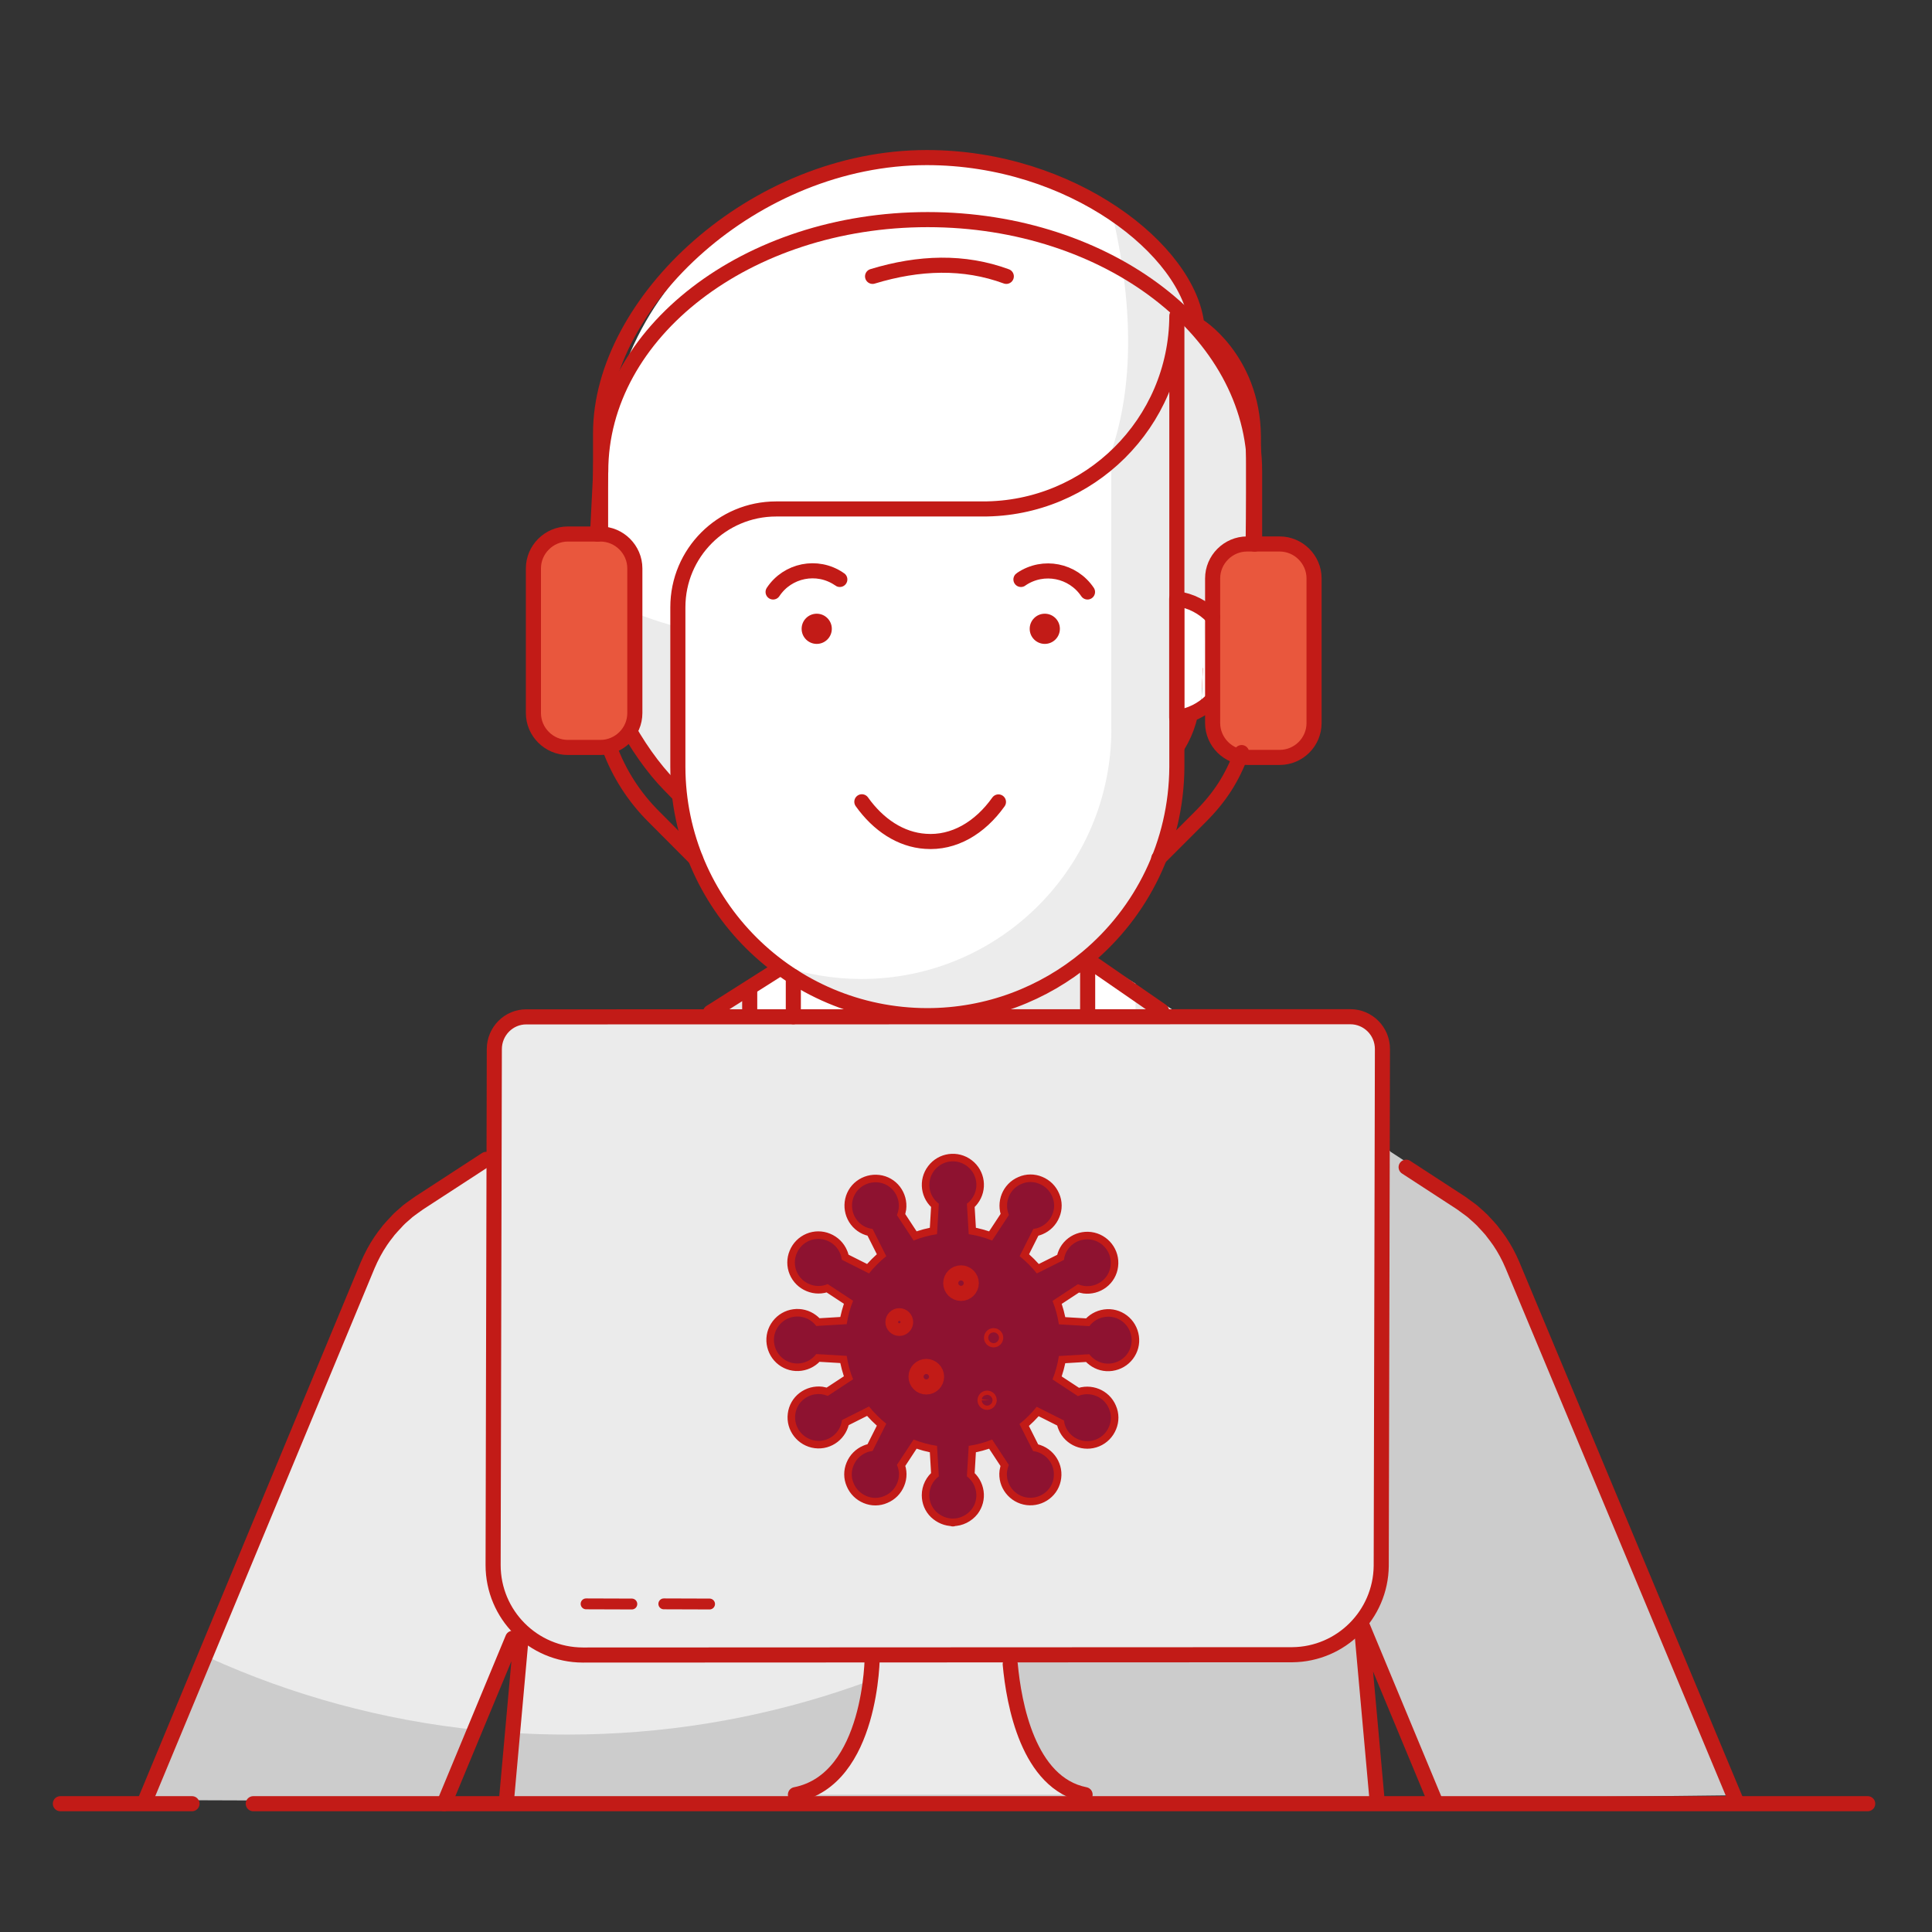 <?xml version="1.0" encoding="UTF-8"?>
<svg width="128px" height="128px" viewBox="0 0 128 128" version="1.1" xmlns="http://www.w3.org/2000/svg" xmlns:xlink="http://www.w3.org/1999/xlink">
    <rect x="0" y="0" width="128" height="128" fill="#333333" stroke="none"/>
    <title>Illustration/128px/People/y32-coronavirus-emergency</title>
    <g id="Illustration/128px/People/y32-coronavirus-emergency" stroke="none" stroke-width="1" fill="none" fill-rule="evenodd">
        <polygon id="BG" fill-opacity="0" fill="#FFFFFF" points="0 128.001 128 128.001 128 0.001 0 0.001"></polygon>
        <g id="Illustration-128px_People-y32-coronavirus-emergency" transform="translate(4, 10.43)">
            <g id="color_113_" transform="translate(36.01, 0)" fill-rule="nonzero">
                <path d="M39.47,11.65 C41.75,13.04 43.11,15.16 43.12,18.36 C43.12,19.8 42.86,25.28 43.11,25.01 C42.82,30.56 41.62,34.06 39.15,34.67 C39.16,37.67 38.09,39.16 36,41.28 L33.6,43.72 L6.94,43.72 L4.56,41.28 C2.47,39.17 0.01,36.29 0.01,33.29 L0.01,21.82 C0.01,6.35 13.4,0 21.55,0 C21.56,0.01 37.47,0.05 39.47,11.65 Z" id="Path" fill="#FFFFFF"></path>
                <path d="M43.12,18.36 C43.12,19.8 42.57,28.37 42.82,28.1 C42.49,31.51 40.71,34.9 39.14,34.68 C39.15,37.68 38.06,39.12 35.98,41.23 L33.59,43.67 L6.93,43.67 L4.55,41.23 C2.46,39.12 0,36.24 0,33.24 L0,29.23 C5.43,32.08 12.96,32.86 18.91,31.45 C32.73,28.16 36.93,17.92 33.7,3.84 C35.51,4.36 38.89,9.48 39.47,11.65 C41.27,11.91 43.12,16 43.12,18.36 Z" id="Path" fill="#EBEBEB"></path>
            </g>
            <g id="stroke_122_" transform="translate(35.79, 0.01)" stroke="#C21B17" stroke-linecap="round" stroke-linejoin="round">
                <path d="M33.7,44 L36.1,41.55 C38.19,39.42 39.28,37.91 39.27,34.9 C41.96,33.45 43.26,28.78 43.24,25.17 C43.26,23.96 43.27,20.72 43.25,18.48 C43.21,13.3 39.45,10.98 39.5,11.1 C38.97,6.14 31.23,1.77635684e-15 21.61,1.77635684e-15 C10.17,1.77635684e-15 7.10542736e-15,9.57 7.10542736e-15,18.25 L7.10542736e-15,32.18 C-0.01,35.2 2.47,39.43 4.56,41.56 L6.95,44.01" id="Path"></path>
            </g>
            <g id="man_7_" transform="translate(0, 4.12)">
                <g id="color_112_" transform="translate(5.84, 6.37)" fill-rule="nonzero">
                    <path d="M24.93,87.73 L23.99,98.24 L81.68,98.24 L80.62,86.45 L85.52,98.24 L105.31,98.02 L90.65,62.74 C90.65,62.74 90.65,62.74 90.65,62.74 C90.41,62.17 90.12,61.63 89.78,61.13 C89.64,60.93 89.49,60.73 89.34,60.54 C89.31,60.5 89.28,60.46 89.25,60.42 C89.09,60.23 88.92,60.05 88.75,59.87 C88.72,59.84 88.69,59.8 88.65,59.76 C88.5,59.61 88.33,59.46 88.17,59.32 C88.11,59.27 88.05,59.21 87.99,59.16 C87.85,59.05 87.71,58.95 87.57,58.85 C87.47,58.78 87.37,58.7 87.27,58.63 C87.24,58.61 87.21,58.59 87.18,58.57 L87.18,58.57 L62.67,42.62 M24.38,87.52 L25.1,85.78 L24.92,87.74 M42.77,42.62 L18.27,58.56 L18.27,58.56 C18.24,58.58 18.21,58.6 18.18,58.62 C18.07,58.69 17.98,58.77 17.87,58.84 C17.73,58.94 17.59,59.04 17.45,59.15 C17.39,59.2 17.33,59.26 17.27,59.31 C17.11,59.45 16.94,59.59 16.79,59.75 C16.76,59.78 16.73,59.82 16.69,59.86 C16.52,60.04 16.35,60.22 16.19,60.41 C16.16,60.45 16.13,60.49 16.1,60.53 C15.95,60.72 15.8,60.91 15.67,61.11 C15.33,61.61 15.04,62.16 14.8,62.72 C14.8,62.72 14.8,62.72 14.8,62.72 L0,98.34 L19.85,98.41 L24.37,87.52" id="Shape" fill="#CCCCCC"></path>
                    <path d="M62.67,42.62 L42.77,42.62 L18.27,58.56 L18.27,58.56 C18.24,58.58 18.21,58.6 18.18,58.62 C18.07,58.69 17.98,58.77 17.87,58.84 C17.73,58.94 17.59,59.04 17.45,59.15 C17.39,59.2 17.33,59.26 17.27,59.31 C17.11,59.45 16.94,59.59 16.79,59.75 C16.76,59.78 16.73,59.82 16.69,59.86 C16.52,60.04 16.35,60.22 16.19,60.41 C16.16,60.45 16.13,60.49 16.1,60.53 C15.95,60.72 15.8,60.91 15.67,61.11 C15.33,61.61 15.04,62.16 14.8,62.72 C14.8,62.72 14.8,62.72 14.8,62.72 L3.93,88.87 C9.47,91.39 15.49,93.05 21.8,93.7 L25.1,85.75 L24.37,93.9 C25.49,93.97 26.62,94 27.76,94 C52.96,94 74.38,77.85 82.25,55.34 L62.67,42.62 Z" id="Path" fill="#EBEBEB"></path>
                    <path d="M40.11,44.36 L40.11,49.87 C40.11,56.85 45.77,62.51 52.75,62.51 C59.73,62.51 65.39,56.85 65.39,49.87 L65.39,44.25 L61.39,41.8 C61.39,41.8 50.58,46.02 43.63,41.26 C41.64,43.04 40.11,44.36 40.11,44.36 Z" id="Path" fill="#FFFFFF"></path>
                    <path d="M43,40.86 L43,49.87 C43,55.25 47.36,59.62 52.75,59.62 L52.75,59.62 C58.13,59.62 62.5,55.26 62.5,49.87 L62.5,40.86 C59.39,42.24 51.16,45.84 43,40.86 Z" id="Path" fill="#EBEBEB"></path>
                    <path d="M46.15,42.38 C45.11,42 44.05,41.5 43,40.86 L43,49.87 C43,55.21 47.29,59.53 52.61,59.61 L52.61,51.45 C52.6,47.36 49.99,43.78 46.15,42.38 Z" id="Path" fill="#FFFFFF"></path>
                    <path d="M69.74,26.05 C69.3,26.24 68.82,26.34 68.31,26.34 C66.29,26.34 64.64,24.7 64.64,22.67 C64.64,20.64 66.28,19 68.31,19 C68.92,19 69.5,19.15 70.01,19.42" id="Path" fill="#FFFFFF"></path>
                    <path d="M70.02,19.43 C71.19,20.04 71.98,21.27 71.98,22.68 C71.98,24.2 71.06,25.5 69.74,26.06" id="Path" fill="#FFFFFF"></path>
                    <path d="M68.31,3.55271368e-15 L68.31,29.89 C68.31,39.02 60.92,46.42 51.79,46.43 L51.79,46.43 C42.66,46.43 35.25,39.03 35.25,29.89 L35.25,29.89 L35.25,29.89 L35.25,19.31 C35.25,15.72 38.16,12.81 41.75,12.8 L41.75,12.8 L55.4,12.8 C62.48,12.85 68.26,7.15 68.32,0.07 C68.31,0.05 68.31,0.03 68.31,3.55271368e-15 L68.31,3.55271368e-15 Z" id="Path" fill="#ECECEC"></path>
                    <path d="M63.78,27.38 L63.78,9.81 C61.45,11.79 58.5,12.87 55.44,12.86 L41.8,12.86 C38.2,12.84 35.27,15.74 35.26,19.34 C35.26,19.35 35.26,19.36 35.26,19.37 L35.26,19.37 L35.26,29.9 C35.27,35.04 37.67,39.89 41.76,43.01 C43.51,43.62 45.36,43.94 47.22,43.94 L47.22,43.94 C56.36,43.95 63.78,36.55 63.79,27.4 L63.79,27.4 L63.79,27.38 L63.78,27.38 Z" id="Path" fill="#FFFFFF"></path>
                    <circle id="Oval" fill="#C21B17" cx="44.27" cy="20.74" r="1"></circle>
                    <circle id="Oval" fill="#C21B17" cx="59.38" cy="20.74" r="1"></circle>
                    <path d="M23.05,82.71 L81.67,82.82 L81.67,82.82 C81.66,85.55 79.72,88.76 76.99,88.76 L27.99,88.77 C26.68,88.77 25.42,88.24 24.49,87.31 C23.56,86.38 23.05,85.11 23.05,83.8 L23.05,82.7 L23.05,82.71 Z" id="Path_3021_" fill="#CCCCCC"></path>
                    <path d="M42.86,97.98 C47.95,96.98 47.95,87.91 47.95,87.91 L57.02,87.91 C57.02,87.91 57.02,96.98 62.06,97.98" id="Path_3020_" fill="#EBEBEB"></path>
                    <path d="M65.11,46.43 L79.84,46.43 C81.02,46.43 81.97,47.39 81.97,48.57 L81.89,82.8 C81.88,86.09 79.21,88.74 75.93,88.74 L28.98,88.76 C25.69,88.75 23.04,86.08 23.04,82.8 L23.12,48.57 C23.12,47.39 24.08,46.44 25.26,46.44 L65.11,46.43" id="Path_3019_" fill="#EBEBEB"></path>
                    <path d="M75.03,29.36 L72.87,29.36 C71.62,29.36 70.59,28.33 70.59,27.08 L70.59,17.5 C70.59,16.25 71.62,15.22 72.87,15.22 L75.03,15.22 C76.28,15.22 77.31,16.25 77.31,17.5 L77.31,27.08 C77.31,28.33 76.29,29.36 75.03,29.36 Z" id="Path" fill="#E9573D"></path>
                    <path d="M29.94,28.6 L27.78,28.6 C26.53,28.6 25.5,27.57 25.5,26.32 L25.5,16.74 C25.5,15.49 26.53,14.46 27.78,14.46 L29.94,14.46 C31.19,14.46 32.22,15.49 32.22,16.74 L32.22,26.32 C32.22,27.58 31.19,28.6 29.94,28.6 Z" id="Path" fill="#E9573D"></path>
                </g>
                <g id="stroke_121_" stroke="#C21B17">
                    <line x1="48.56" y1="52.81" x2="48.56" y2="50.15" id="Path" stroke-linecap="round" stroke-linejoin="round"></line>
                    <line x1="68.06" y1="48.9" x2="68.06" y2="52.55" id="Path" stroke-linecap="round" stroke-linejoin="round"></line>
                    <path d="M72.96,52.43 L68.24,49.17 M111.03,104.78 L96.21,69.28 C96.21,69.28 96.21,69.28 96.21,69.28 C95.97,68.71 95.68,68.17 95.34,67.67 C95.2,67.47 95.05,67.27 94.9,67.08 C94.87,67.04 94.84,67 94.81,66.96 C94.65,66.77 94.48,66.59 94.31,66.41 C94.28,66.38 94.25,66.34 94.21,66.3 C94.06,66.15 93.89,66 93.73,65.86 C93.67,65.81 93.61,65.75 93.55,65.7 C93.41,65.59 93.27,65.49 93.13,65.39 C93.03,65.32 92.93,65.24 92.83,65.17 C92.8,65.15 92.77,65.13 92.74,65.11 L92.74,65.11 L89.16,62.78 M87.24,104.78 L86.18,92.99 L91.08,104.78 M30.52,93.99 L29.55,104.78 M25.42,104.95 L29.97,93.99 M28.21,62.26 L23.83,65.11 L23.83,65.11 C23.8,65.13 23.77,65.15 23.74,65.17 C23.63,65.24 23.54,65.32 23.43,65.39 C23.29,65.49 23.15,65.59 23.01,65.7 C22.95,65.75 22.89,65.81 22.83,65.86 C22.67,66 22.5,66.14 22.35,66.3 C22.32,66.33 22.29,66.37 22.25,66.41 C22.08,66.59 21.91,66.77 21.75,66.96 C21.72,67 21.69,67.04 21.66,67.08 C21.51,67.27 21.36,67.46 21.23,67.66 C20.89,68.16 20.6,68.71 20.36,69.27 C20.36,69.27 20.36,69.27 20.36,69.27 L5.57,104.87 M47.55,49.68 L43.07,52.52" id="Shape" stroke-linecap="round" stroke-linejoin="round"></path>
                    <line x1="45.67" y1="52.74" x2="45.67" y2="50.9" id="Path" stroke-linecap="round" stroke-linejoin="round"></line>
                    <path d="M47.22,24.67 C48.18,23.22 50.14,22.83 51.58,23.8 C51.6,23.81 51.62,23.83 51.64,23.84" id="Path" stroke-linecap="round" stroke-linejoin="round"></path>
                    <path d="M68.05,24.67 C67.08,23.23 65.13,22.84 63.68,23.81 C63.67,23.82 63.65,23.83 63.64,23.84" id="Path" stroke-linecap="round" stroke-linejoin="round"></path>
                    <path d="M62.15,38.58 C60.92,40.31 59.19,41.33 57.31,41.19 C55.67,41.08 54.19,40.1 53.1,38.57" id="Path" stroke-linecap="round" stroke-linejoin="round"></path>
                    <path d="M76.34,26.33 C75.73,25.68 74.9,25.24 73.96,25.12 L73.96,32.99 C74.86,32.88 75.65,32.47 76.25,31.88" id="Path" stroke-linecap="round" stroke-linejoin="round"></path>
                    <path d="M68.02,48.9 C65.15,51.29 61.46,52.74 57.43,52.74 L57.43,52.74 C48.33,52.73 40.94,45.37 40.91,36.27 L40.91,25.68 C40.91,22.08 43.83,19.17 47.42,19.17 L47.42,19.17 L61.08,19.17 C68.17,19.2 73.94,13.47 73.97,6.38 C73.97,6.38 73.97,6.38 73.97,6.38 L73.97,6.38 L73.97,36.27 C73.94,41.35 71.64,45.88 68.02,48.9" id="Path" stroke-linecap="round" stroke-linejoin="round"></path>
                    <path d="M36.38,34.98 C37.01,36.69 38.01,38.26 39.33,39.57 L42.07,42.32" id="Path" stroke-linecap="round" stroke-linejoin="round"></path>
                    <path d="M72.77,42.32 L75.52,39.57 C76.83,38.26 77.63,37.01 78.26,35.31" id="Path" stroke-linecap="round" stroke-linejoin="round"></path>
                    <line x1="3.55271368e-15" y1="104.95" x2="8.72" y2="104.95" id="Path" stroke-linecap="round" stroke-linejoin="round"></line>
                    <line x1="12.78" y1="104.95" x2="119.74" y2="104.95" id="Path" stroke-linecap="round" stroke-linejoin="round"></line>
                    <path d="M30.88,52.82 L85.46,52.81 C86.64,52.81 87.59,53.77 87.59,54.95 L87.51,89.2 C87.47,92.44 84.85,95.05 81.62,95.08 L34.61,95.1 C31.32,95.09 28.67,92.42 28.67,89.14 L28.75,54.96 C28.75,53.77 29.71,52.81 30.88,52.82 L30.88,52.82 Z" id="Path_3018_"></path>
                    <line x1="34.83" y1="91.71" x2="37.86" y2="91.72" id="Path_3017_" stroke-width="0.72" stroke-linecap="round" stroke-linejoin="round"></line>
                    <path d="M62.93,95.71 C63.17,98.31 64.11,103.6 67.89,104.35" id="Path_3016_" stroke-linecap="round" stroke-linejoin="round"></path>
                    <path d="M48.7,104.35 C53.79,103.35 53.79,95.13 53.79,95.13" id="Path_3015_" stroke-linecap="round" stroke-linejoin="round"></path>
                    <line x1="39.98" y1="91.71" x2="43.01" y2="91.72" id="Path_3014_" stroke-width="0.72" stroke-linecap="round" stroke-linejoin="round"></line>
                    <path d="M35.78,34.97 L33.62,34.97 C32.37,34.97 31.34,33.94 31.34,32.69 L31.34,23.11 C31.34,21.86 32.37,20.83 33.62,20.83 L35.78,20.83 C37.03,20.83 38.06,21.86 38.06,23.11 L38.06,32.69 C38.06,33.95 37.03,34.97 35.78,34.97 Z" id="Path"></path>
                    <path d="M80.78,35.63 L78.62,35.63 C77.37,35.63 76.34,34.6 76.34,33.35 L76.34,23.77 C76.34,22.52 77.37,21.49 78.62,21.49 L80.78,21.49 C82.03,21.49 83.06,22.52 83.06,23.77 L83.06,33.35 C83.06,34.61 82.04,35.63 80.78,35.63 Z" id="Path"></path>
                    <path d="M35.59,20.84 L35.8,16.68 C35.8,7.47 45.5,-3.55271368e-15 57.46,-3.55271368e-15 C69.42,-3.55271368e-15 79.12,7.47 79.12,16.68 L79.12,21.5" id="Path" stroke-linecap="round" stroke-linejoin="round"></path>
                    <path d="M53.81,3.76 C56.9,2.82 59.87,2.73 62.67,3.76" id="Path" stroke-linecap="round" stroke-linejoin="round"></path>
                </g>
            </g>
            <g id="virus-cell-covid19-corona-coronavirus_2_" transform="translate(47.274, 66.512)">
                <path d="M11.856,23.668 L11.856,23.688 L11.856,23.668 C12.336,23.668 12.796,23.438 13.096,23.058 C13.346,22.728 13.456,22.318 13.396,21.908 C13.336,21.498 13.126,21.128 12.796,20.878 L12.786,20.868 L12.906,18.848 L12.926,18.848 C13.436,18.768 13.946,18.638 14.436,18.438 L14.456,18.428 L15.566,20.118 L15.556,20.128 C15.506,20.258 15.466,20.398 15.446,20.538 C15.336,21.388 15.946,22.168 16.796,22.278 C17.206,22.328 17.616,22.218 17.946,21.968 C18.276,21.718 18.486,21.348 18.536,20.938 C18.646,20.088 18.036,19.308 17.186,19.198 L17.176,19.198 L17.166,19.188 L16.266,17.398 L16.286,17.388 C16.696,17.058 17.066,16.688 17.396,16.278 L17.406,16.258 L19.216,17.168 L19.216,17.178 C19.236,17.318 19.266,17.458 19.326,17.588 C19.656,18.378 20.576,18.748 21.366,18.418 C21.746,18.258 22.046,17.958 22.206,17.568 C22.366,17.188 22.366,16.758 22.196,16.378 C21.866,15.588 20.946,15.218 20.156,15.548 L20.146,15.558 L18.456,14.448 L18.466,14.428 C18.656,13.948 18.796,13.438 18.876,12.918 L18.876,12.898 L20.896,12.778 L20.906,12.788 C20.986,12.898 21.086,12.998 21.206,13.088 C21.536,13.338 21.946,13.448 22.356,13.388 C22.766,13.328 23.136,13.118 23.386,12.788 C23.636,12.458 23.746,12.048 23.686,11.638 C23.626,11.228 23.416,10.858 23.086,10.608 C22.756,10.358 22.346,10.248 21.936,10.308 C21.526,10.368 21.156,10.578 20.906,10.908 L20.896,10.918 L18.876,10.798 L18.876,10.778 C18.796,10.268 18.666,9.758 18.466,9.268 L18.456,9.248 L20.146,8.138 L20.156,8.148 C20.286,8.198 20.426,8.238 20.566,8.258 C20.976,8.308 21.386,8.198 21.716,7.948 C22.046,7.698 22.256,7.328 22.306,6.918 C22.416,6.068 21.806,5.288 20.956,5.178 C20.546,5.128 20.136,5.238 19.806,5.488 C19.476,5.738 19.266,6.108 19.216,6.518 L19.216,6.528 L17.416,7.428 L17.406,7.408 C17.076,6.998 16.706,6.628 16.296,6.298 L16.276,6.288 L17.186,4.478 L17.196,4.478 C17.336,4.458 17.476,4.428 17.606,4.368 C17.986,4.208 18.286,3.908 18.446,3.518 C18.606,3.138 18.606,2.708 18.436,2.328 C18.276,1.948 17.976,1.648 17.586,1.488 C17.206,1.328 16.776,1.328 16.396,1.498 C15.606,1.828 15.236,2.748 15.566,3.538 L15.566,3.558 L14.456,5.248 L14.436,5.238 C13.956,5.048 13.446,4.908 12.926,4.828 L12.906,4.828 L12.786,2.808 L12.796,2.798 C12.906,2.718 13.006,2.618 13.096,2.498 C13.616,1.818 13.486,0.838 12.796,0.318 C12.116,-0.202 11.136,-0.072 10.616,0.618 C10.096,1.298 10.226,2.278 10.916,2.798 L10.926,2.808 L10.806,4.828 L10.786,4.828 C10.276,4.908 9.766,5.038 9.276,5.238 L9.256,5.248 L8.146,3.558 L8.156,3.548 C8.206,3.418 8.246,3.278 8.266,3.138 C8.316,2.728 8.206,2.318 7.956,1.988 C7.706,1.658 7.336,1.448 6.926,1.398 C6.516,1.348 6.106,1.458 5.776,1.708 C5.446,1.958 5.236,2.328 5.186,2.738 C5.136,3.148 5.246,3.558 5.496,3.888 C5.746,4.218 6.116,4.428 6.526,4.478 L6.536,4.478 L7.446,6.288 L7.426,6.298 C7.016,6.628 6.646,6.998 6.316,7.408 L6.306,7.428 L4.496,6.518 L4.496,6.508 C4.476,6.368 4.446,6.228 4.386,6.098 C4.226,5.718 3.926,5.418 3.536,5.258 C3.156,5.098 2.726,5.098 2.346,5.258 C1.966,5.418 1.666,5.718 1.506,6.108 C1.346,6.488 1.346,6.918 1.506,7.298 C1.666,7.678 1.966,7.978 2.356,8.138 C2.736,8.298 3.166,8.298 3.546,8.138 L3.556,8.128 L5.246,9.238 L5.236,9.258 C5.046,9.738 4.906,10.248 4.826,10.768 L4.826,10.788 L2.806,10.908 L2.796,10.898 C2.716,10.788 2.616,10.688 2.496,10.598 C1.816,10.078 0.836,10.208 0.316,10.898 C0.066,11.228 -0.044,11.638 0.016,12.048 C0.076,12.458 0.286,12.828 0.616,13.078 C0.946,13.328 1.356,13.438 1.766,13.378 C2.176,13.318 2.546,13.108 2.796,12.778 L2.806,12.768 L4.826,12.888 L4.826,12.908 C4.906,13.418 5.036,13.928 5.236,14.418 L5.246,14.438 L3.556,15.548 L3.566,15.538 C3.436,15.488 3.296,15.448 3.156,15.428 C2.746,15.378 2.336,15.488 2.006,15.738 C1.676,15.988 1.466,16.358 1.416,16.768 C1.306,17.618 1.916,18.398 2.766,18.508 C3.616,18.618 4.396,18.008 4.506,17.158 L4.506,17.148 L4.516,17.138 L6.306,16.238 L6.316,16.258 C6.646,16.668 7.016,17.038 7.426,17.368 L7.446,17.378 L6.536,19.188 L6.526,19.188 C6.386,19.208 6.246,19.238 6.116,19.298 C5.736,19.458 5.436,19.758 5.276,20.148 C5.116,20.528 5.116,20.958 5.286,21.338 C5.446,21.718 5.746,22.018 6.136,22.178 C6.516,22.338 6.946,22.338 7.326,22.168 C7.706,22.008 8.006,21.708 8.166,21.318 C8.326,20.938 8.326,20.508 8.156,20.128 L8.146,20.118 L9.256,18.428 L9.276,18.438 C9.756,18.628 10.266,18.768 10.786,18.848 L10.806,18.848 L10.926,20.868 L10.916,20.878 C10.526,21.168 10.296,21.638 10.296,22.118 C10.296,22.538 10.456,22.928 10.756,23.218 C11.056,23.498 11.446,23.668 11.856,23.668 C11.856,23.668 11.856,23.668 11.856,23.668 Z" id="Path" stroke="#C21B17" stroke-linecap="round" stroke-linejoin="round"></path>
                <path d="M11.856,23.668 L11.856,23.688 L11.856,23.668 C12.336,23.668 12.796,23.438 13.096,23.058 C13.346,22.728 13.456,22.318 13.396,21.908 C13.336,21.498 13.126,21.128 12.796,20.878 L12.786,20.868 L12.906,18.848 L12.926,18.848 C13.436,18.768 13.946,18.638 14.436,18.438 L14.456,18.428 L15.566,20.118 L15.556,20.128 C15.506,20.258 15.466,20.398 15.446,20.538 C15.336,21.388 15.946,22.168 16.796,22.278 C17.206,22.328 17.616,22.218 17.946,21.968 C18.276,21.718 18.486,21.348 18.536,20.938 C18.646,20.088 18.036,19.308 17.186,19.198 L17.176,19.198 L17.166,19.188 L16.266,17.398 L16.286,17.388 C16.696,17.058 17.066,16.688 17.396,16.278 L17.406,16.258 L19.216,17.168 L19.216,17.178 C19.236,17.318 19.266,17.458 19.326,17.588 C19.656,18.378 20.576,18.748 21.366,18.418 C21.746,18.258 22.046,17.958 22.206,17.568 C22.366,17.188 22.366,16.758 22.196,16.378 C21.866,15.588 20.946,15.218 20.156,15.548 L20.146,15.558 L18.456,14.448 L18.466,14.428 C18.656,13.948 18.796,13.438 18.876,12.918 L18.876,12.898 L20.896,12.778 L20.906,12.788 C20.986,12.898 21.086,12.998 21.206,13.088 C21.536,13.338 21.946,13.448 22.356,13.388 C22.766,13.328 23.136,13.118 23.386,12.788 C23.636,12.458 23.746,12.048 23.686,11.638 C23.626,11.228 23.416,10.858 23.086,10.608 C22.756,10.358 22.346,10.248 21.936,10.308 C21.526,10.368 21.156,10.578 20.906,10.908 L20.896,10.918 L18.876,10.798 L18.876,10.778 C18.796,10.268 18.666,9.758 18.466,9.268 L18.456,9.248 L20.146,8.138 L20.156,8.148 C20.286,8.198 20.426,8.238 20.566,8.258 C20.976,8.308 21.386,8.198 21.716,7.948 C22.046,7.698 22.256,7.328 22.306,6.918 C22.416,6.068 21.806,5.288 20.956,5.178 C20.546,5.128 20.136,5.238 19.806,5.488 C19.476,5.738 19.266,6.108 19.216,6.518 L19.216,6.528 L17.416,7.428 L17.406,7.408 C17.076,6.998 16.706,6.628 16.296,6.298 L16.276,6.288 L17.186,4.478 L17.196,4.478 C17.336,4.458 17.476,4.428 17.606,4.368 C17.986,4.208 18.286,3.908 18.446,3.518 C18.606,3.138 18.606,2.708 18.436,2.328 C18.276,1.948 17.976,1.648 17.586,1.488 C17.206,1.328 16.776,1.328 16.396,1.498 C15.606,1.828 15.236,2.748 15.566,3.538 L15.566,3.558 L14.456,5.248 L14.436,5.238 C13.956,5.048 13.446,4.908 12.926,4.828 L12.906,4.828 L12.786,2.808 L12.796,2.798 C12.906,2.718 13.006,2.618 13.096,2.498 C13.616,1.818 13.486,0.838 12.796,0.318 C12.116,-0.202 11.136,-0.072 10.616,0.618 C10.096,1.298 10.226,2.278 10.916,2.798 L10.926,2.808 L10.806,4.828 L10.786,4.828 C10.276,4.908 9.766,5.038 9.276,5.238 L9.256,5.248 L8.146,3.558 L8.156,3.548 C8.206,3.418 8.246,3.278 8.266,3.138 C8.316,2.728 8.206,2.318 7.956,1.988 C7.706,1.658 7.336,1.448 6.926,1.398 C6.516,1.348 6.106,1.458 5.776,1.708 C5.446,1.958 5.236,2.328 5.186,2.738 C5.136,3.148 5.246,3.558 5.496,3.888 C5.746,4.218 6.116,4.428 6.526,4.478 L6.536,4.478 L7.446,6.288 L7.426,6.298 C7.016,6.628 6.646,6.998 6.316,7.408 L6.306,7.428 L4.496,6.518 L4.496,6.508 C4.476,6.368 4.446,6.228 4.386,6.098 C4.226,5.718 3.926,5.418 3.536,5.258 C3.156,5.098 2.726,5.098 2.346,5.258 C1.966,5.418 1.666,5.718 1.506,6.108 C1.346,6.488 1.346,6.918 1.506,7.298 C1.666,7.678 1.966,7.978 2.356,8.138 C2.736,8.298 3.166,8.298 3.546,8.138 L3.556,8.128 L5.246,9.238 L5.236,9.258 C5.046,9.738 4.906,10.248 4.826,10.768 L4.826,10.788 L2.806,10.908 L2.796,10.898 C2.716,10.788 2.616,10.688 2.496,10.598 C1.816,10.078 0.836,10.208 0.316,10.898 C0.066,11.228 -0.044,11.638 0.016,12.048 C0.076,12.458 0.286,12.828 0.616,13.078 C0.946,13.328 1.356,13.438 1.766,13.378 C2.176,13.318 2.546,13.108 2.796,12.778 L2.806,12.768 L4.826,12.888 L4.826,12.908 C4.906,13.418 5.036,13.928 5.236,14.418 L5.246,14.438 L3.556,15.548 L3.566,15.538 C3.436,15.488 3.296,15.448 3.156,15.428 C2.746,15.378 2.336,15.488 2.006,15.738 C1.676,15.988 1.466,16.358 1.416,16.768 C1.306,17.618 1.916,18.398 2.766,18.508 C3.616,18.618 4.396,18.008 4.506,17.158 L4.506,17.148 L4.516,17.138 L6.306,16.238 L6.316,16.258 C6.646,16.668 7.016,17.038 7.426,17.368 L7.446,17.378 L6.536,19.188 L6.526,19.188 C6.386,19.208 6.246,19.238 6.116,19.298 C5.736,19.458 5.436,19.758 5.276,20.148 C5.116,20.528 5.116,20.958 5.286,21.338 C5.446,21.718 5.746,22.018 6.136,22.178 C6.516,22.338 6.946,22.338 7.326,22.168 C7.706,22.008 8.006,21.708 8.166,21.318 C8.326,20.938 8.326,20.508 8.156,20.128 L8.146,20.118 L9.256,18.428 L9.276,18.438 C9.756,18.628 10.266,18.768 10.786,18.848 L10.806,18.848 L10.926,20.868 L10.916,20.878 C10.526,21.168 10.296,21.638 10.296,22.118 C10.296,22.538 10.456,22.928 10.756,23.218 C11.056,23.498 11.446,23.668 11.856,23.668 C11.856,23.668 11.856,23.668 11.856,23.668 Z" id="Path" fill="#8E1230" fill-rule="nonzero"></path>
                <path d="M10.096,14.948 C9.716,14.948 9.416,14.638 9.416,14.268 C9.416,13.888 9.726,13.588 10.096,13.588 C10.466,13.588 10.776,13.898 10.776,14.268 C10.776,14.638 10.476,14.948 10.096,14.948 Z" id="Path" stroke="#C21B17"></path>
                <path d="M12.396,8.748 C12.016,8.748 11.716,8.438 11.716,8.068 C11.716,7.688 12.026,7.388 12.396,7.388 C12.766,7.388 13.076,7.698 13.076,8.068 C13.076,8.438 12.776,8.748 12.396,8.748 Z" id="Path" stroke="#C21B17"></path>
                <path d="M8.306,11.068 C8.076,11.068 7.886,10.878 7.886,10.648 C7.886,10.418 8.076,10.228 8.306,10.228 C8.536,10.228 8.726,10.418 8.726,10.648 C8.726,10.888 8.536,11.068 8.306,11.068 Z" id="Path" stroke="#C21B17"></path>
                <path d="M14.556,11.828 C14.476,11.828 14.416,11.768 14.416,11.688 C14.416,11.608 14.476,11.548 14.556,11.548 C14.636,11.548 14.696,11.608 14.696,11.688 C14.696,11.768 14.626,11.828 14.556,11.828 Z" id="Path" stroke="#C21B17"></path>
                <path d="M14.126,15.968 C14.046,15.968 13.986,15.908 13.986,15.828 C13.986,15.748 14.046,15.688 14.126,15.688 C14.206,15.688 14.266,15.748 14.266,15.828 C14.256,15.898 14.196,15.968 14.126,15.968 Z" id="Path" stroke="#C21B17"></path>
            </g>
        </g>
    </g>
</svg>